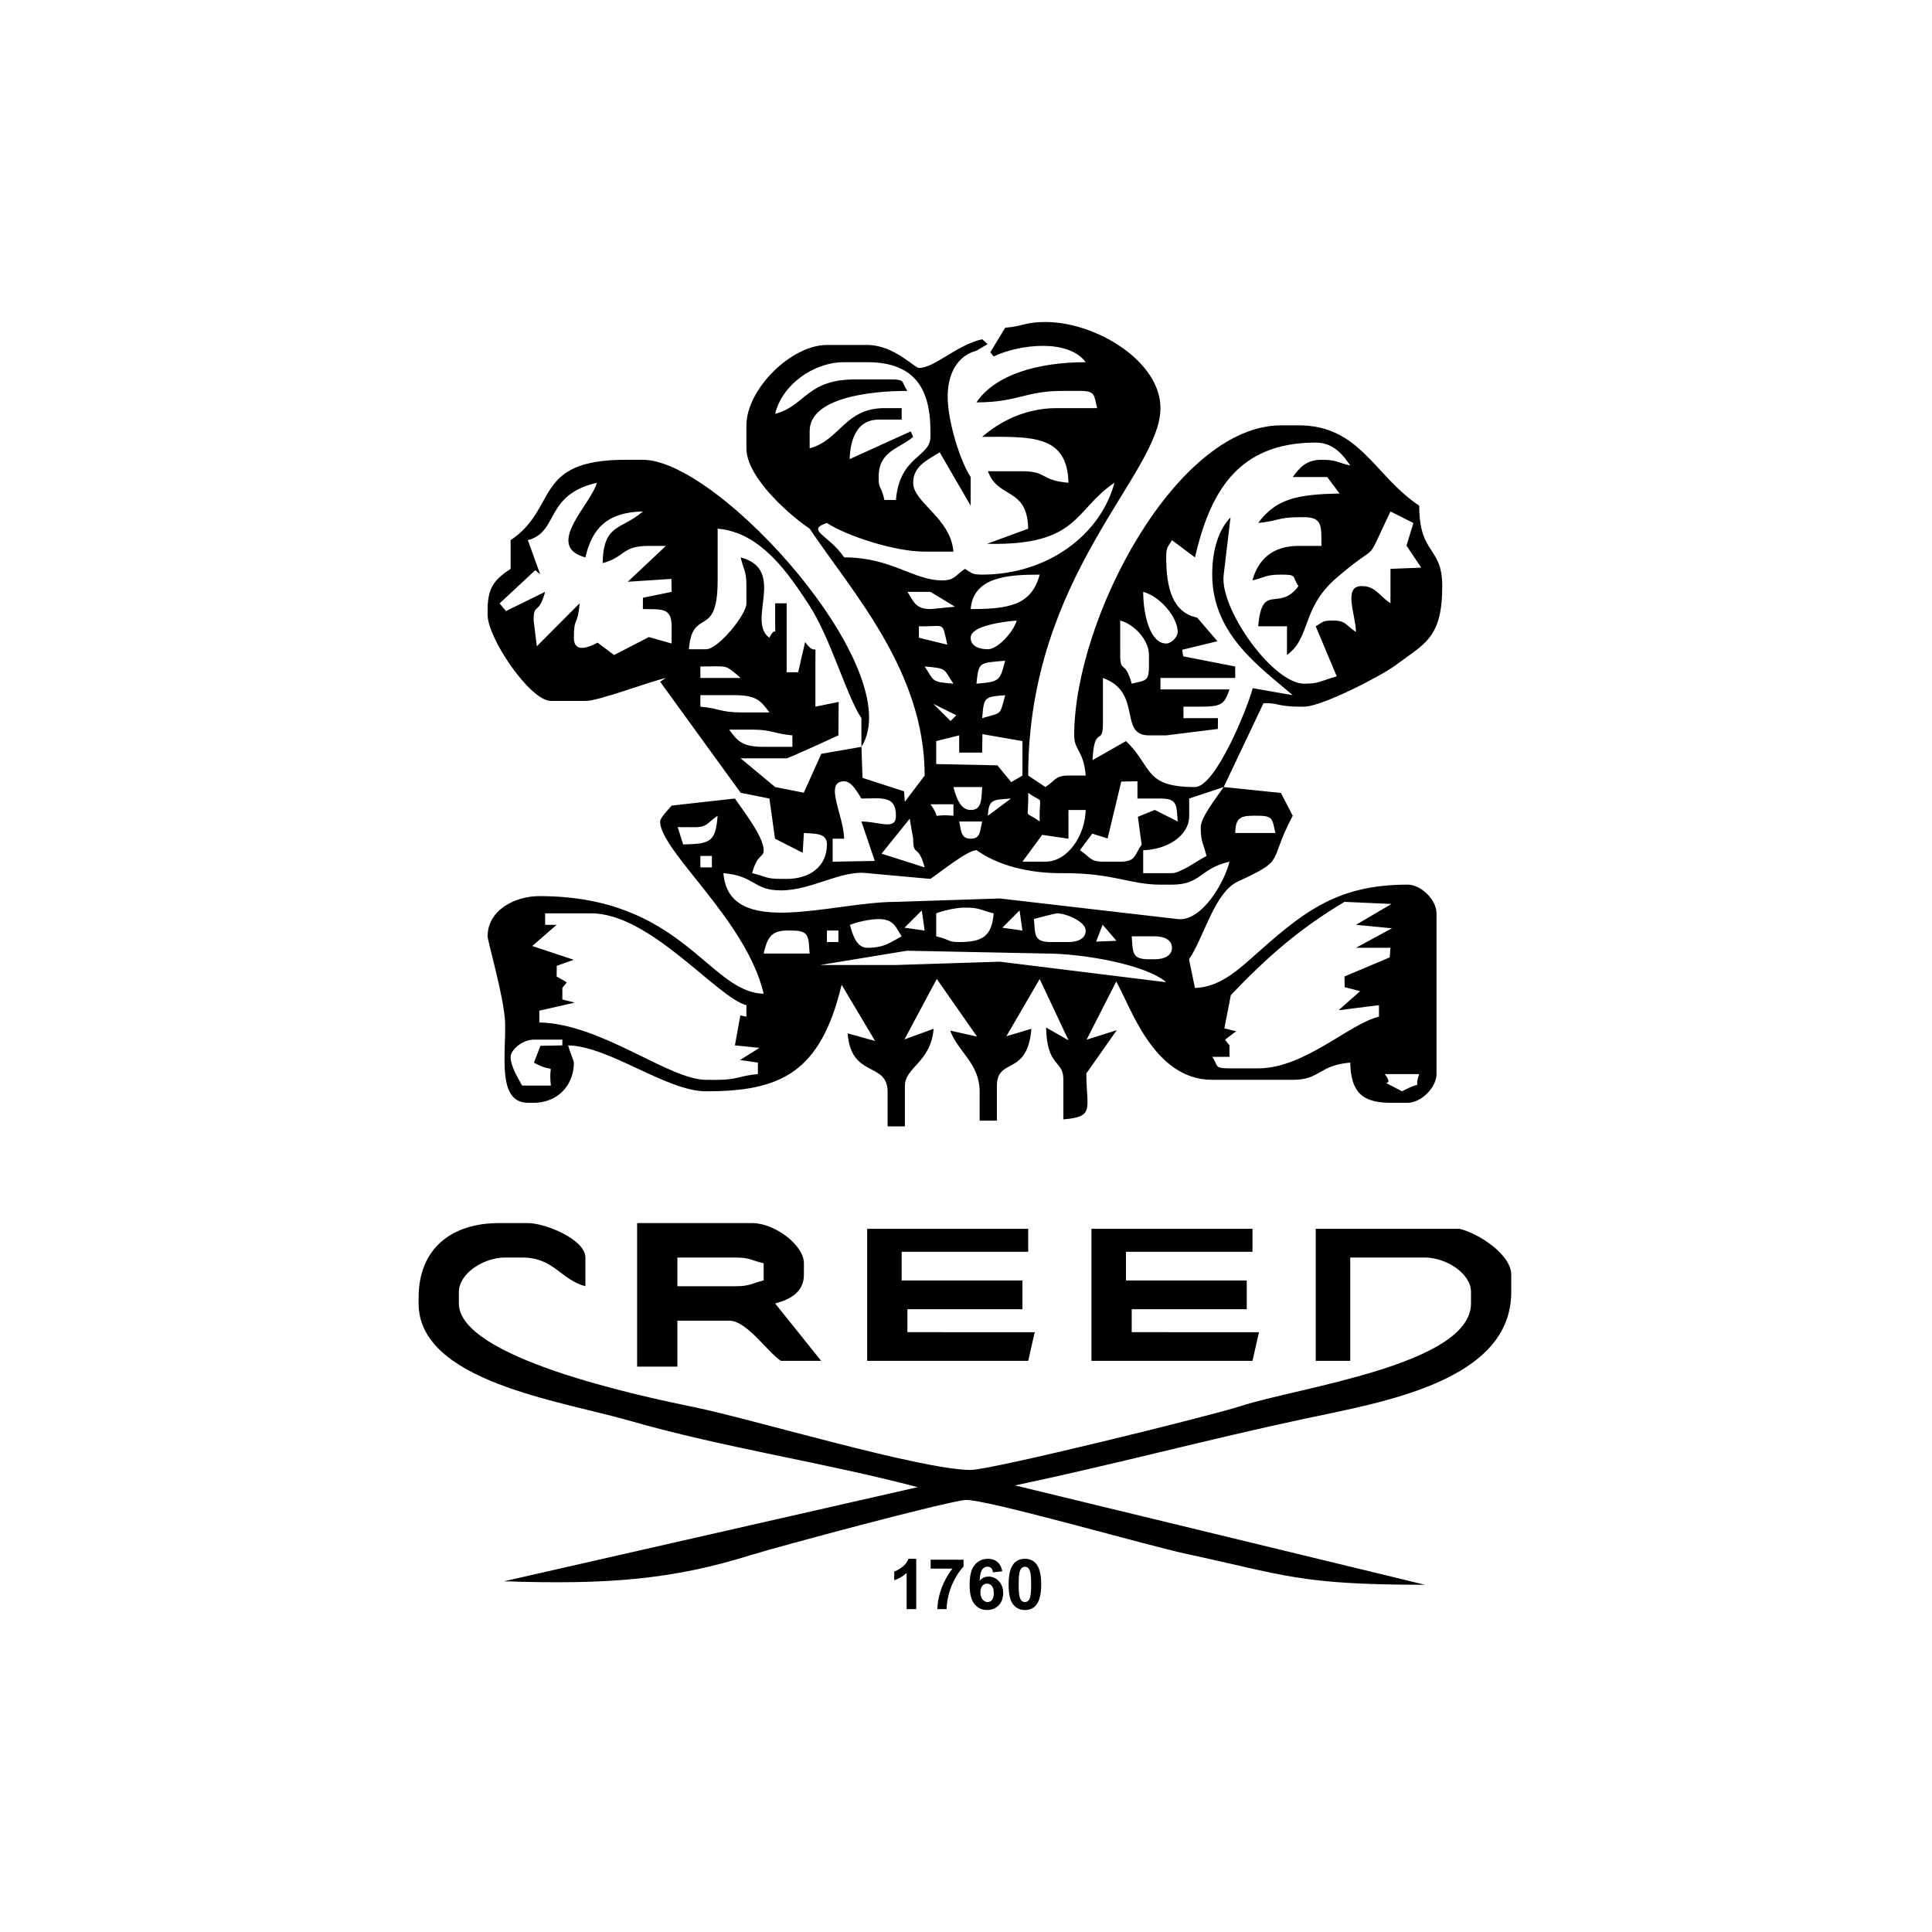 <svg xmlns="http://www.w3.org/2000/svg" width="600" height="600" fill="none"><path fill="#000" fill-rule="evenodd" d="M288.953 135.661c0 6.397-9.572 5.85-10.711 19.611h-3.576c-1.183-5.057-1.791-3.045-1.791-7.129 0-8.168 6.336-8.682 10.717-12.482l-.767-1.683-18.97 8.616c.247-6.681 2.574-12.285 9.02-12.285h7.147v-3.564h-5.356c-12.327 0-13.735 9.95-23.22 12.481v-5.347c0-10.311 18.598-12.481 30.361-12.481-2.048-2.799-.329-3.57-5.356-3.57h-10.712c-15.377 0-15.454 8.151-25.01 10.699 2.07-8.868 11.752-16.046 21.434-16.046h7.141c14.157 0 19.649 7.55 19.649 21.398zm148.233 139.071c4.167 0 8.937 4.756 8.937 8.911v49.925c0 4.155-4.77 8.911-8.937 8.911h-5.356c-9.025 0-12.305-3.57-12.502-12.475-9.858.814-9.217 5.346-17.859 5.346h-25.004c-18.406 0-25.465-23.202-29.819-30.506l-9.2 18.047 9.375-2.958-9.446 13.438c0 11 2.787 13.438-7.141 14.264v-12.481c0-5.981-5.082-3.592-5.362-16.046l6.961 3.963-8.949-19.025-10.344 17.768 7.765-2.313c-1.254 15.057-10.711 8.616-10.711 17.828v10.699h-5.356v-8.916c0-8.95-6.698-12.329-9.146-19.053l8.33 1.864-12.492-17.893-10.043 18.763 9.058-3.292c-.871 10.503-8.927 11.842-8.927 17.828v12.482h-5.361v-10.699c0-9.529-11.363-4.155-12.409-18.189l8.521 2.356-10.394-17.445c-6.561 27.461-19.102 33.081-42.069 33.081-12.349 0-29.967-13.974-42.874-14.264.558 2.094 1.791 4.861 1.791 5.353 0 6.937-4.907 12.475-12.503 12.475h-1.785c-9.753 0-6.719-15.466-7.081-25.028-.285-7.681-5.421-25.121-5.421-26.673 0-8.097 8.428-12.482 16.073-12.482 44.467 0 52.561 29.932 69.658 30.31-5.35-22.907-32.157-44.267-32.157-53.49 0-1.066 2.47-3.696 3.625-4.942l19.6-2.187c2.185 3.264 8.932 11.782 8.932 16.046 0 2.411-1.939.989-3.576 7.129 4.003.935 4.107 1.788 8.926 1.788h1.786c7.217 0 12.507-3.882 12.507-10.699 0-3.652-3.68-3.281-7.146-3.565l-.378 6.145-8.598-4.368-1.741-12.476-8.932-1.782-25.005-34.492 1.791-1.17c-5.767 1.34-20.733 7.135-24.999 7.135h-10.723c-6.424 0-19.643-19.446-19.643-26.745v-1.782c0-7.26 2.82-9.595 7.141-12.481v-8.917c14.934-9.983 6.714-24.963 35.727-24.963h5.35c23.904 0 82.758 65.725 67.868 89.151l.345 9.633 12.891 4.172.258 3.231 6.15-8.124c0-32.376-22.398-56.808-35.717-76.665-5.903-3.947-19.643-15.788-19.643-24.962v-7.135c0-11.13 13.849-24.957 25.004-24.957h12.497c8.357 0 14.671 7.129 16.073 7.129 4.945 0 11.446-7.003 19.649-8.911l1.692 1.515-3.472 2.05c-5.925 1.574-8.937 7.129-8.937 14.263 0 7.758 3.943 20.19 7.141 24.963v8.911l-9.622-16.587c-4.14 2.575-8.236 4.423-8.236 9.458 0 6.178 11.626 10.863 12.502 21.392h-8.931c-9.431 0-24.512-5.002-30.356-8.911-6.823 2.258.712 3.772 5.356 10.694 14.721 0 21.462 7.134 30.361 7.134 4.003 0 3.921-1.41 7.141-3.564 2.18 1.219 1.911 1.782 5.361 1.782 20.202 0 36.719-12.235 41.078-28.527-12.579 8.408-10.909 19.61-39.555 18.96l12.765-4.697c-.29-13.033-9.337-9.091-12.502-17.833h10.717c7.743 0 5.514 2.837 14.287 3.57-.339-15.078-11.681-14.264-26.79-14.264 5.422-4.707 13.33-8.916 23.22-8.916h12.502c-1.068-3.975-.422-5.347-5.361-5.347h-5.361c-11.742 0-13.861 3.564-26.78 3.564 5.756-8.594 19.096-12.481 33.926-12.481-5.345-7.282-20.52-5.642-28.575-1.782l-1.057-1.301 4.627-7.616c5.586-.464 6.347-1.782 12.503-1.782 15.646 0 35.722 12.142 35.722 26.745 0 20.501-41.078 51.778-41.078 114.108l5.356 3.57c3.225-2.16 3.138-3.57 7.146-3.57h5.356c-.657-7.862-3.57-7.802-3.57-12.482 0-35.995 31.631-96.28 64.291-96.28h5.362c19.139 0 23.405 15.538 37.501 24.963 0 15.422 7.147 12.432 7.147 24.962 0 16.238-5.509 17.845-14.594 24.657-4.184 3.138-22.809 12.787-28.269 12.787h-1.785c-6.161 0-6.917-1.323-10.871-1.066l-12.349 26.029 17.76 1.831 3.674 7.08c-7.946 14.99-1.719 13.361-17.031 20.436-7.24 3.34-10.525 17.292-15.18 24.153l1.845 8.9c6.911-.218 12.256-4.559 17.366-9.102 15.602-13.876 25.941-22.989 48.717-22.989m-54.938 34.3-2.01 10.322 3.636.929-3.428 2.613 1.374 1.755v3.565h-5.355c2.048 2.799.328 3.57 5.355 3.57h8.932c14.452 0 28.335-13.914 37.502-16.046v-3.57l-12.535 1.564 6.67-5.91-4.797-1.252-.05-3.313 14.036-5.926.252-2.991h-10.717l11.177-6.052-11.177-1.077 11.024-6.478-14.595-.656c-13.827 8.282-23.575 16.68-35.294 28.953m47.797 24.536h10.711c-2.108 5.833 2.317 1.296-5.356 5.347-9.397-4.964-1.484-.312-5.355-5.347M226.441 226.589h7.147c6.155 0 6.917 1.318 12.497 1.782v3.57h-8.921c-6.621 0-8.072-1.744-10.723-5.352m-8.931-10.699h10.722c6.61 0 8.067 1.744 10.712 5.352h-8.932c-6.15 0-6.911-1.317-12.502-1.782zm0-5.347v-3.564c8.767 0 7.486-.787 12.502 3.564zm-53.575-42.79c9.748-2.597 5.076-14.023 21.429-17.828-1.791 6.686-16.511 19.725-3.565 23.175 2.113-9.087 6.801-14.018 17.852-14.264-6.807 5.91-12.223 3.614-12.502 16.046 7.152-1.903 5.854-5.347 14.288-5.347h5.361l-11.834 11.137 13.543-.892.076 4.019-8.91 1.848-.022 3.504c5.723.126 8.932-.585 8.932 5.347v5.346l-7.075-2-10.778 5.576-5.153-3.833c-2.333 1.236-7.354 3.549-7.354-1.525 0-6.713 1.172-3.368 1.785-10.699l-13.286 13.345-1.002-7.993c0-5.795 1.545-1.344 3.571-8.916l-12.163 5.975-1.972-2.383 11.074-10.306 1.527 1.258zm153.594 73.1-3.478 2.05-4.293-5.221-19.014-.394v-7.134l7.136-1.783v5.353h7.146l.071-5.735 12.432 2.165zm-76.8 3.57-10.717-8.917H244.3c.503 0 14.298-6.282 16.078-7.135l.077-10.381-7.224 1.47v-14.263c0-6.818.548-.651-3.198-5.795l-2.157 9.359H244.3v-21.398h-3.571v5.352c0 6.818.548.646-1.785 5.347-7.234-5.215 5.493-21.114-8.932-24.962.936 4.002 1.791 4.1 1.791 8.916v5.347c0 3.614-8.812 14.264-12.497 14.264h-5.367c1.123-13.427 8.932-2.761 8.932-21.393v-16.046c13.526 1.121 22.119 14.166 28.258 23.498 6.872 10.447 11.675 28.308 16.39 35.339v8.916l-12.458 2.165-5.438 12.082zm-74.916 85.613c7.711 4.09 4.332-1.41 5.263 7.097h-8.932c-1.188-2.253-3.57-5.894-3.57-8.917 0-2.165 3.696-5.347 7.146-5.347h8.927v1.782l-6.807.132zm115.851-34.781 43.006.869c11.785 0 31.193 3.439 37.512 8.917l-51.674-6.38-32.266 1.028h-23.521zm76.937 2.652h-1.785c-5.4 0-4.935-2.1-5.356-7.129h7.141c2.924 0 5.361 1.066 5.361 3.564s-2.437 3.565-5.361 3.565m-112.516-8.912c5.4 0 4.94 2.094 5.361 7.129h-14.282c.98-4.111 1.867-7.129 7.136-7.129zm96.344-1.82 4.299 4.991-6.319.268zm-85.622 1.82h3.571v3.565h-3.571zm75.009 3.565h-5.361c-5.394 0-4.94-2.099-5.356-7.135.57-.218 6.692-1.782 7.147-1.782 2.93 0 8.926 2.602 8.926 5.352 0 2.499-2.437 3.565-5.356 3.565m-62.512 1.782c-3.28 0-4.545-4.089-5.355-7.129 2.163-.842 6.117-1.788 8.926-1.788 4.786 0 5.285 2.575 7.147 5.353-3.511 1.853-5.269 3.564-10.718 3.564m47.332-11.59.893 6.243-6.254-.891zm-25.892.891c2.158-.836 6.112-1.782 8.921-1.782 4.825 0 4.929.853 8.932 1.782-.592 7.113-3.412 8.917-10.717 8.917-3.779 0-2.35-.64-7.136-1.782zm-4.474-.891.893 6.243-6.249-.891zm-116.979.891h14.287c18.412 0 38.997 26.067 48.225 28.527v3.57l-1.879-.383-1.692 9.294 7.623.766-6.029 3.777 5.547.81v3.564c-5.586.465-6.347 1.782-12.502 1.782h-3.565c-11.632 0-32.42-17.401-51.8-17.828l-.017-3.652 11.002-2.498-3.844-.984v-3.565l1.374-1.755-3.154-1.809.044-3.313 5.268-1.881-12.88-4.281 7.568-6.571h-3.576zm119.662-10.693c2.799-1.876 11.495-8.917 14.293-8.917.373 0 8.467 7.244 26.78 7.134 15.766-.093 20.793 3.565 30.366 3.565h3.57c9.107 0 8.521-4.964 17.858-7.135-1.445 6.2-8.515 18.676-16.073 17.828l-55.244-6.402-32.261 1.056c-19.857 0-51.861 11.797-53.586-8.917 9.852.82 9.217 5.352 17.858 5.352 9.671 0 18.636-6.369 26.79-5.352zm-71.443-7.135h3.576v3.565h-3.576zm65.009-11.563 1.073 6.216c0 5.795 1.55 1.345 3.571 8.912l-13.379-4.27zm108.233-.918c4.94 0 4.294 1.378 5.356 5.352h-12.502c.115-4.122 1.139-5.352 5.361-5.352zm-58.936-1.782h5.356c-.164 7.714-5.438 16.045-12.502 16.045h-7.141l6.128-8.331 8.159 1.202zm-30.366 8.916c-3.171 0-2.93-2.673-3.57-5.352h7.146c-.706 2.635-.323 5.352-3.576 5.352m-85.726-3.57c4.009 0 3.927-1.41 7.147-3.564-.679 8.157-2.18 8.725-10.717 8.917l-1.687-5.385zm103.59-10.693c5.191 3.794 3.368-.252 3.57 8.911-5.191-3.794-3.367.252-3.57-8.911m28.909-3.488 5.022-.082v5.352h7.147c5.399 0 4.934 2.099 5.355 7.129l-7.124-3.586-5.252 2.137 1.183 8.671c-2.317 3.116-1.659 5.259-6.665 5.259h-5.361c-4.003 0-3.921-1.41-7.141-3.564l3.828-5.134 4.764 1.487zm-52.129 10.617c-8.302-.705-3.11 1.93-7.141-3.565h7.141zm10.718 0c.147-5.391 1.987-4.92 7.141-5.347zm-5.362-1.782c-3.28 0-4.54-4.09-5.356-7.129h8.932c-.29 3.455.088 7.129-3.576 7.129m-42.863 16.045v-7.129h3.576c-.164-7.298-6.396-17.833 0-17.833 2.448 0 4.266 3.723 5.356 5.352 6.21 0 10.723-1.093 10.723 5.347 0 4.581-4.77 1.913-10.723 1.782l4.151 12.257zm121.448-23.174c-1.719 2.564-7.141 9.31-7.141 12.475 0 4.817.854 4.921 1.791 8.917-2.842 1.498-8.072 5.347-10.723 5.347h-8.932v-7.129c7.185-.159 14.288-4.259 14.288-10.699v-5.347zm-23.219-37.444c0 4.931-1.375 4.286-5.356 5.347-2.026-7.567-3.571-3.117-3.571-8.912v-10.699c4.277 1.138 8.927 5.949 8.927 10.699zm8.931-10.699c0 1.585-1.982 3.564-3.565 3.564-5.175 0-7.152-9.386-7.152-16.045 5.066 1.35 10.717 7.697 10.717 12.481m5.356-23.18c4.611-19.758 12.935-35.656 37.507-35.656 5.515 0 8.511 3.843 10.718 7.129-4.009-.93-4.102-1.783-8.932-1.783-4.787 0-6.868 2.543-8.927 5.353h10.717l3.828 5.133c-13.411.213-19.868 1.777-25.262 9.13 5.586-.465 6.342-1.788 12.503-1.788h1.785c5.936 0 5.23 3.204 5.356 8.917h-7.141c-8.056 0-12.563 4.248-14.288 10.699 4.003-.935 4.102-1.782 8.926-1.782 5.104 0 3.27.558 5.362 3.564-6.046 8.234-11.336-1.432-12.503 12.482h8.932v8.916c7.535-5.516 4.348-14.378 15.345-23.907 14.391-12.47 8.143-2.657 16.801-20.671l7.13 3.592-2.163 7.009 4.578 6.845-9.545.388v10.693c-3.68-2.46-4.633-5.347-8.932-5.347-5.892 0-1.911 8.677-1.785 14.264-3.226-2.154-3.138-3.565-7.147-3.565-3.444 0-3.176.558-5.356 1.783l6.528 15.553c-5.169 1.422-5.273 2.275-10.098 2.275-9.808 0-26.434-23.509-25.005-33.874l2.114-17.784c-3.817 3.963-5.684 10.332-5.684 17.784 0 18.752 15.317 29.041 25.004 37.438l-12.431-2.165c-1.681 6.419-11.571 30.698-17.935 30.698-16.045 0-13.088-6.369-21.423-14.269l-10.383 5.92c.537-11.07 3.231-4.286 3.231-11.267v-14.264c12.442 4.494 4.715 17.828 14.288 17.828h5.366l16.035-1.995.033-3.351h-10.717v-3.565h5.361c6.873 0 7.344-.989 8.926-5.352h-21.428v-3.565h23.214v-3.564l-16.161-3.155-.307-2.033 10.942-2.652-6.281-7.337c-7.831-1.612-9.617-9.567-9.617-18.702 0-3.439.554-3.171 1.78-5.347zm-81.257 45.469 7.147 3.565-1.791 1.782zm15.18 4.456c.542-6.561.57-6.588 7.141-7.135-1.73 6.479-.947 5.303-7.141 7.135m-1.78-10.699c.729-6.719.614-6.44 8.921-7.129-1.664 6.232-1.643 6.511-8.921 7.129m-16.083-5.347c7.113.59 5.826.722 8.931 5.347-7.113-.591-5.821-.722-8.931-5.347m-1.786-12.481c8.445.186 7.015-1.815 8.839 5.713l-8.839-2.149zm21.435 7.129c-2.925 0-5.362-1.066-5.362-3.565 0-3.788 10.312-5.019 14.293-5.347-.914 3.401-5.87 8.912-8.931 8.912m-17.859-12.476c-4.78 0-5.279-2.575-7.146-5.352h7.146l7.629 4.619zm12.497 0c.827-9.901 11.227-10.699 21.434-10.699-2.541 9.491-9.545 10.699-21.434 10.699M228.234 399.45H210.37v-8.911h17.864c4.819 0 4.917.847 8.931 1.782v5.347c-4.014.93-4.112 1.782-8.931 1.782m12.496 5.353c4.524-1.209 8.932-3.445 8.932-8.917v-3.565c0-5.68-9.096-12.481-16.073-12.481h-35.722v44.573h12.503v-14.264h16.073c5.487 0 11.741 9.584 16.073 12.482h12.502zM388.969 422.63l2.02-8.894-39.528-.022v-7.129h35.728v-8.917h-37.507v-8.917h39.287v-7.129h-50.01v41.008zM319.316 422.63l2.02-8.894-39.528-.022v-7.129h35.717v-8.917h-37.502v-8.917h39.293v-7.129h-50.01v41.008z" clip-rule="evenodd"/><path fill="#000" fill-rule="evenodd" d="M453.26 381.622h-44.648v41.009h10.717v-32.092h23.214c6.528 0 14.288 4.92 14.288 10.694v3.57c0 19.047-53.964 26.099-71.63 31.9-8.899 2.919-77.309 19.801-83.749 19.801-15.263 0-68.125-15.881-85.836-19.495-17.721-3.614-73.114-15.505-73.114-32.206v-3.57c0-5.774 7.76-10.694 14.288-10.694h5.356c9.967 0 11.856 6.834 19.654 8.911v-8.911c0-5.598-12.404-10.699-17.863-10.699h-8.932c-14.961 0-25.005 8.059-25.005 23.175v1.788c0 24.191 43.975 30.227 65.365 36.372 29.66 8.517 60.053 12.88 89.625 20.676l-128.457 29.227c32.146 1.088 52.249-.503 76.728-8.157 8.215-2.564 60.951-16.724 66.608-17.084 6.008-.383 56.576 14.17 68.388 16.701 30.728 6.577 34.999 9.628 74.286 9.628l-127.335-30.862c30.191-6.325 59.867-14.29 89.97-20.703 24.343-5.189 64.155-11.64 64.155-39.368v-5.347c0-6.342-10.262-12.913-16.073-14.264" clip-rule="evenodd"/><path fill="#000" fill-rule="evenodd" d="M284.552 499.732h-2.99v-11.246q-1.635 1.534-3.855 2.264v-2.706c.778-.252 1.626-.738 2.541-1.449.92-.711 1.539-1.542 1.878-2.493h2.426zm4.469-12.58v-2.771h10.213v2.165c-.838.831-1.697 2.017-2.568 3.57a20.5 20.5 0 0 0-1.993 4.936q-.689 2.623-.679 4.68h-2.881q.072-3.23 1.336-6.582c.838-2.236 1.961-4.232 3.363-5.998zm22.234.831-2.892.318q-.108-.893-.553-1.318t-1.161-.426q-.945 0-1.593.852c-.444.564-.718 1.744-.833 3.532.75-.875 1.67-1.312 2.777-1.312 1.248 0 2.322.47 3.203 1.421q1.338 1.42 1.337 3.669c0 1.596-.466 2.87-1.402 3.838-.931.956-2.142 1.443-3.604 1.443-1.571 0-2.869-.612-3.882-1.831-1.014-1.225-1.523-3.221-1.523-6.003 0-2.854.526-4.91 1.588-6.173 1.057-1.257 2.426-1.891 4.113-1.891q1.774.001 2.941.995 1.164.992 1.484 2.886m-6.774 6.506q.001 1.453.668 2.242.672.796 1.533.798.83-.001 1.38-.651.558-.649.559-2.126c0-1.012-.203-1.75-.603-2.225a1.85 1.85 0 0 0-1.484-.706q-.864-.001-1.456.678c-.4.449-.597 1.116-.597 1.99m13.811-10.387c1.517 0 2.694.541 3.543 1.618q1.52 1.91 1.522 6.336c0 2.942-.514 5.063-1.533 6.353-.843 1.061-2.015 1.591-3.532 1.591-1.512 0-2.738-.585-3.658-1.749-.931-1.165-1.397-3.237-1.397-6.227q0-4.397 1.528-6.326c.843-1.06 2.015-1.596 3.527-1.596m0 2.476c-.356 0-.674.115-.964.345-.285.235-.504.645-.663 1.241q-.304 1.155-.306 3.892c0 1.826.093 3.084.274 3.762.186.689.416 1.137.7 1.367a1.52 1.52 0 0 0 1.928-.006q.426-.344.663-1.236.304-1.148.306-3.887-.001-2.738-.273-3.761c-.181-.683-.417-1.137-.701-1.372a1.48 1.48 0 0 0-.964-.345" clip-rule="evenodd"/></svg>